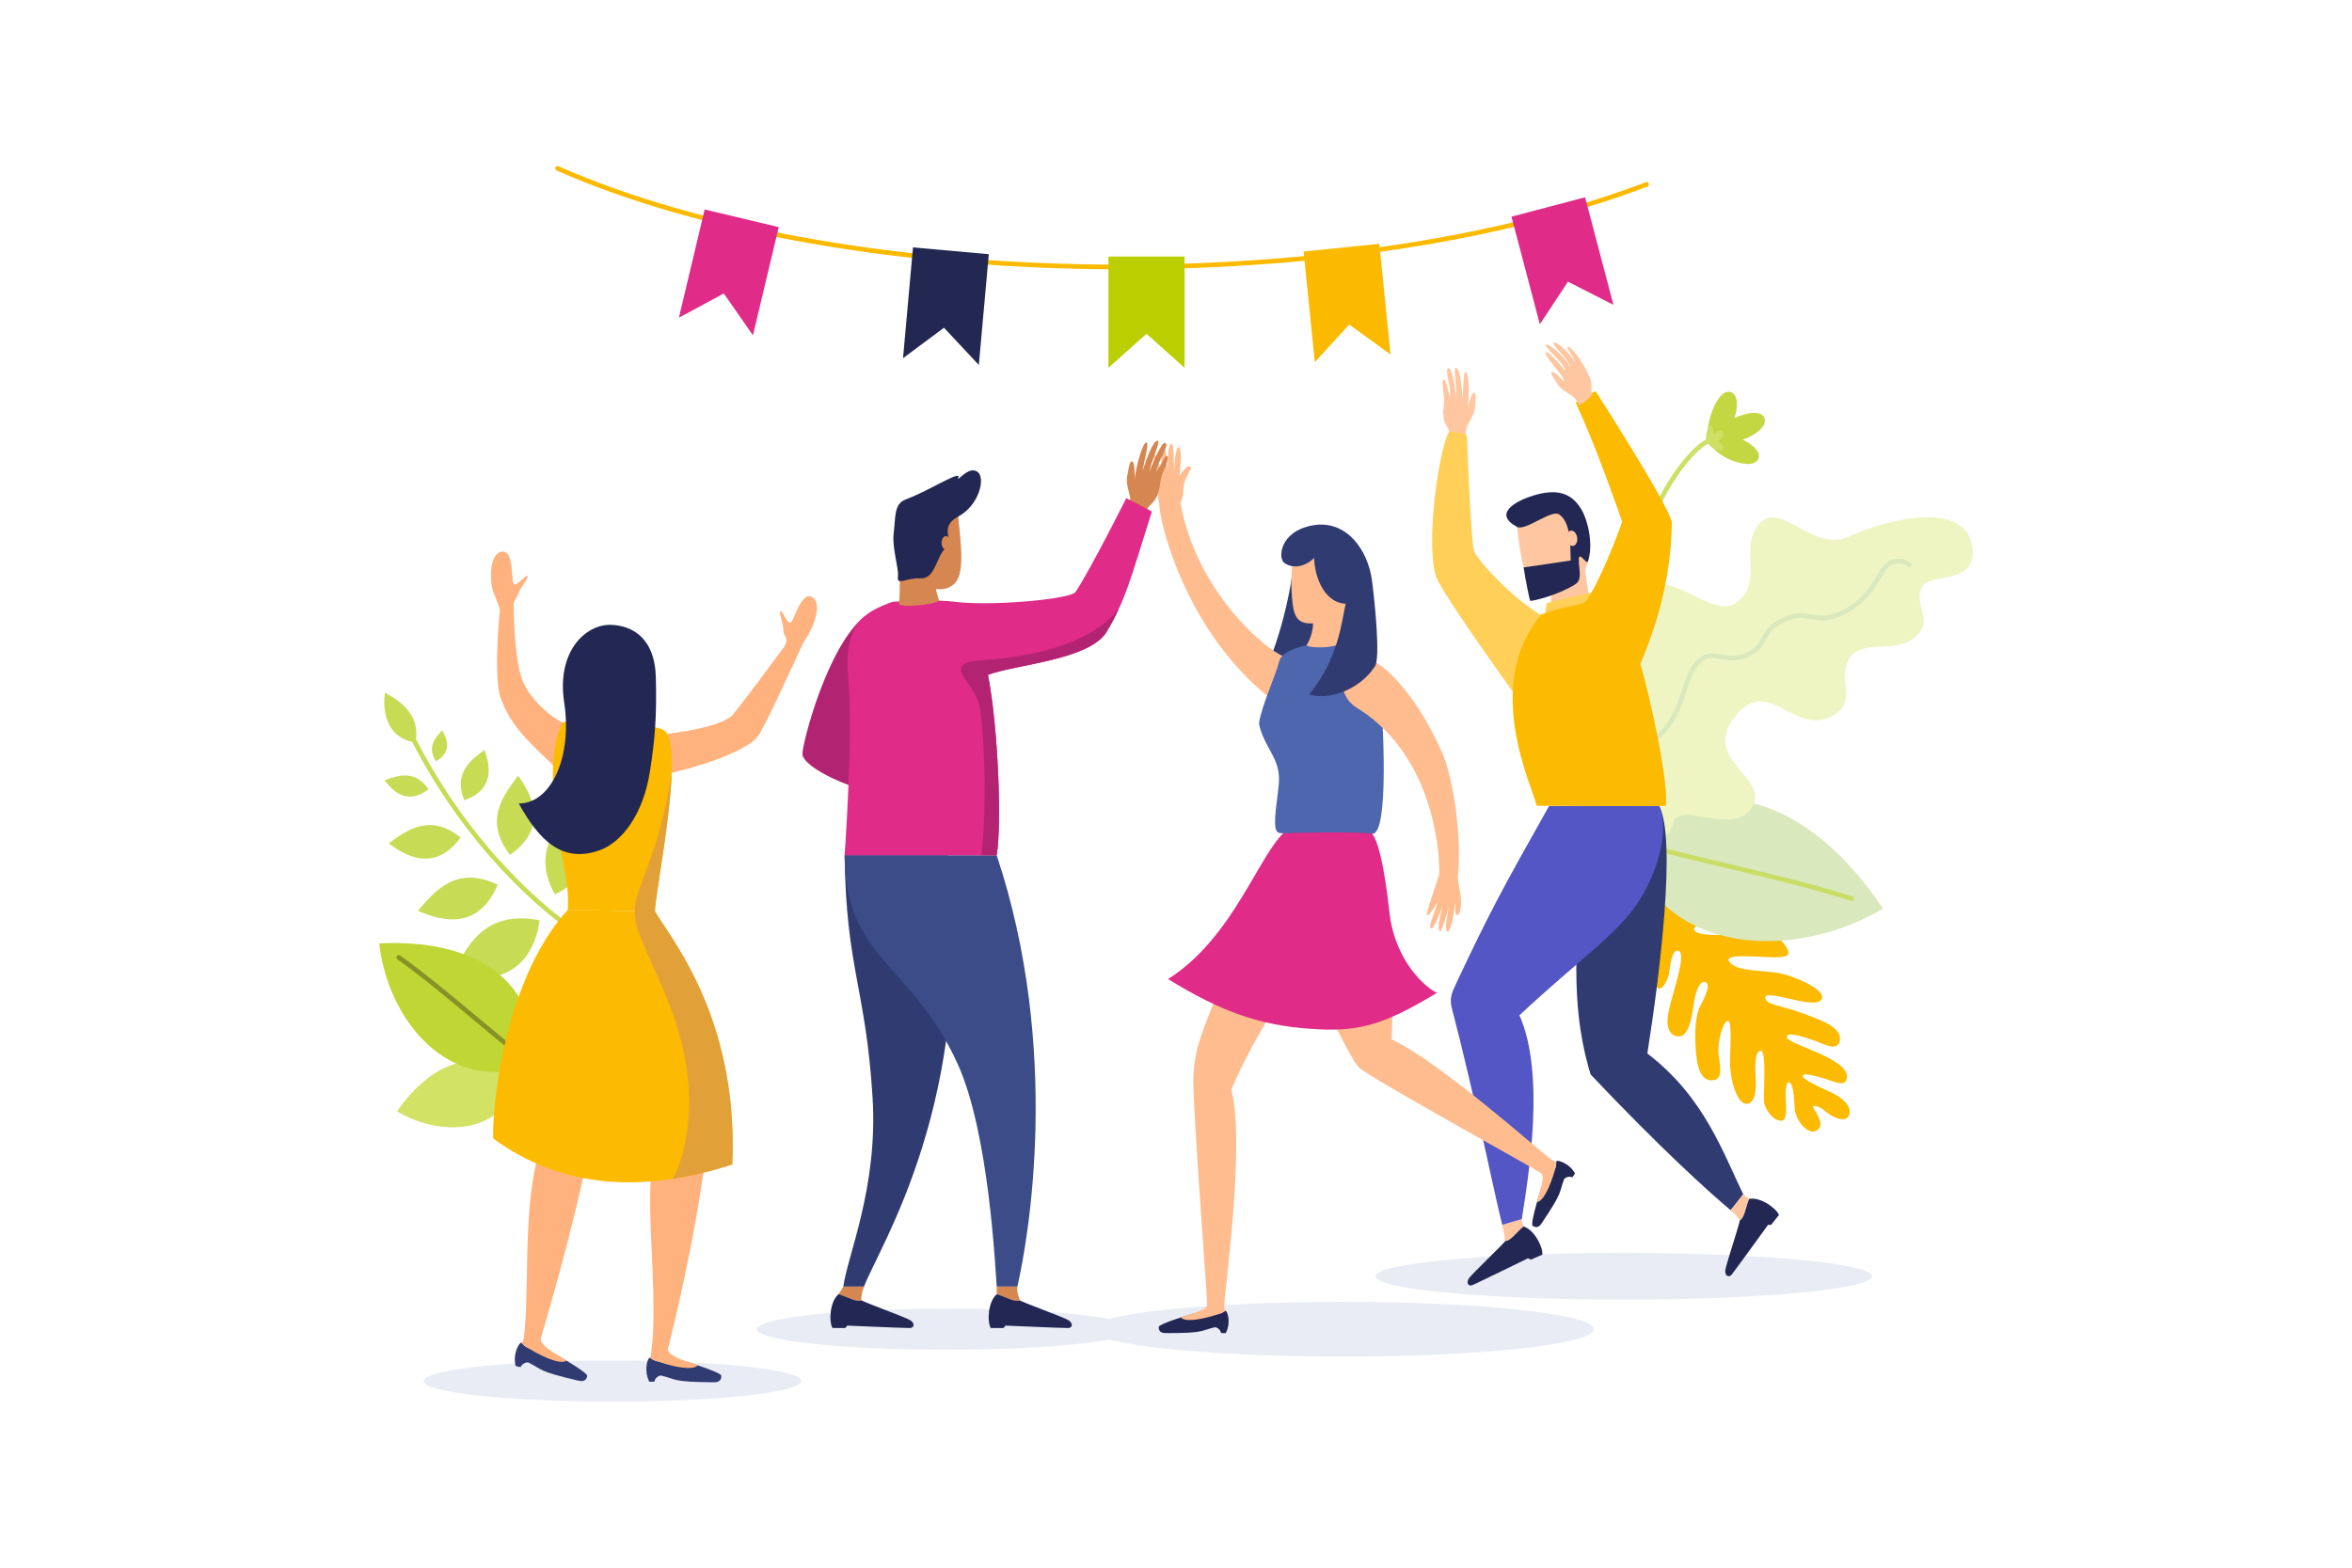 <?xml version="1.0" encoding="UTF-8"?> <svg xmlns="http://www.w3.org/2000/svg" id="_ÎÓÈ_1" viewBox="0 0 3000 2000"><path d="m2102.86,1139.85c.19-10.15,102.83,4.5,104.82,22.79,1.55,14.24-13.37,16.2-18.84,16.49-8.63.44-29.43.14-28.09,6.54,2.43,11.57,55.14,5.53,68.07,4.87,12.93-.67,38.23,1.58,46.57,13.35,8.34,11.78,10.38,17.52-12.31,17.42-22.69-.09-67.38-5.92-56.5,6.74,10.88,12.66,46.59,9.03,67.82,14.55,21.23,5.51,59.8,23.28,47.39,34.16-11.09,9.73-70.86-15.4-70.27-4,.48,9.14,19.2,9.69,46.39,19.47,27.18,9.78,52.75,19.29,48.5,36.14-3.41,13.53-19.51,3.55-34.24-1.54-14.73-5.08-35.49-11.38-32.81-2.88,2.69,8.51,77.05,26.36,76.36,49.45-.46,15.28-15.13,6.37-32.59,1.43-17.46-4.95-23.97-5.38-23.77-1.57.2,3.81,22.68,14.34,35.18,19.8,12.5,5.45,28.59,17.59,23.96,29.52-4.62,11.94-23.75,1.1-29.9-4.56-6.16-5.66-14.4-8.41-16.05-6.54-1.65,1.87,17.34,21.99,5.55,30.23-11.79,8.24-28.08-12.79-28.84-27.24-.75-14.45-2.26-33.95-7.47-33.69-5.23.27-4.36,17.01-3.68,30.2.68,13.18-2.03,18.58-5.51,18.76-11.6.6-22.27-16.05-22.77-25.69-.5-9.64,3.66-64.01-4.04-63.61-7.71.4-7.14,20.97-6.59,31.62.54,10.65,1.83,35.5-11.1,36.17-12.93.67-21.63-32.44-21.43-52.8.19-20.35,2.98-53.29-2.99-52.98-5.96.31-12.6,26.33-11.93,39.26.67,12.93,8.33,35.67-7.59,36.5-15.92.82-20.17-18.75-21.48-44.15-.55-10.61-1.64-36.88,6.45-51.59,9.22-16.74,11.09-26.61,7.33-28.97-7.47-4.7-13.63,11.13-15.49,23.43-1.86,12.3-5.34,50.88-23.61,44.7-18.27-6.17-7.62-36.48-4.53-49.09,3.09-12.63,17.79-56.1,8.39-59.42-9.39-3.33-11.09,21.68-12.44,29.37-1.35,7.7-9.18,22.72-14.55,17.8-5.37-4.94-12.43-63.35-11.38-120.44Z" style="fill:#fcba00;"></path><path d="m529.67,947.41c7.98-35.4-20.71-54.1-38.63-63.74-1.62,11.02-5.55,55.97,38.63,63.74Z" style="fill:#c7db55;"></path><path d="m738.08,1194.07c-.56,0-1.13-.16-1.64-.49-34.48-22.87-72.54-56.9-107.16-95.84-41.08-46.2-77.13-99.07-104.27-152.9-.74-1.47-.15-3.25,1.32-3.99,1.46-.74,3.25-.15,3.99,1.32,26.91,53.37,62.67,105.81,103.4,151.63,34.29,38.56,71.93,72.24,106,94.83,1.37.91,1.74,2.75.83,4.12-.57.86-1.52,1.33-2.48,1.33Z" style="fill:#c7db55;"></path><path d="m688.31,1174.05c-71.94-13.96-94.1,35.11-112.48,71.87,22.34,2.6,99.47,17.8,112.48-71.87Z" style="fill:#c7db55;"></path><path d="m634.79,1128.58c-53.15-25.22-80.18,8.51-101.81,33.41,16.85,6.48,73.78,33.7,101.81-33.41Z" style="fill:#c7db55;"></path><path d="m587.48,1068.51c-39.33-31.77-68.7-9.02-91.79,7.44,12.77,8.81,54.87,43,91.79-7.44Z" style="fill:#c7db55;"></path><path d="m546.59,1006.89c-17.97-25.77-39.44-17.28-56.07-11.45,6.1,7.47,25.3,35.17,56.07,11.45Z" style="fill:#c7db55;"></path><path d="m707.8,1141.15c-31.09-56.7,4.18-88.52,30.11-113.87,8.21,18.08,41.73,78.79-30.11,113.87Z" style="fill:#c7db55;"></path><path d="m650.52,1090.61c-34.11-44.14-8.32-75.99,10.38-101.07,9.41,14.29,46.14,61.54-10.38,101.07Z" style="fill:#c7db55;"></path><path d="m592.09,1020.96c-14.05-35.43,8.89-51.47,25.91-64.4,3.48,11.16,18.66,49.12-25.91,64.4Z" style="fill:#c7db55;"></path><path d="m556.02,971.26c-11.84-18.79-.4-30.43,7.97-39.65,3.18,6.03,15.94,26.14-7.97,39.65Z" style="fill:#c7db55;"></path><path d="m661.22,1378.89c-49.62-45.53-109.68-26.43-154.67,38.87,52.99,32.14,132.5,31.32,154.67-38.87Z" style="fill:#d1e265;"></path><path d="m2072.5,1071.18c107.55-95.71,235.31-52.94,329.38,88.12-114.33,66.98-284.25,62.65-329.38-88.12Z" style="fill:#d9e8bd;"></path><path d="m2362.06,1149.59c-.31,0-.62-.05-.92-.15-47.74-15.52-113.08-31.06-170.74-44.77-47.63-11.32-92.61-22.02-118.83-30.67-1.56-.51-2.41-2.19-1.89-3.75.51-1.56,2.19-2.41,3.75-1.89,25.98,8.57,70.84,19.24,118.34,30.53,57.76,13.73,123.23,29.3,171.2,44.9,1.56.51,2.41,2.18,1.91,3.75-.41,1.25-1.57,2.05-2.83,2.05Z" style="fill:#c9dd64;"></path><path d="m2222.97,561.01c16.92-6.17,31.91-17.92,27.36-28.12-4.33-9.72-21.94-6.76-37.86.23,4.62-14.92,4.45-29.93-4.88-32.93-18.3-5.89-34.71,48.09-28.28,62.24,5.46,19.88,56.41,40.53,63.6,22.64,3.42-8.5-6.77-17.52-19.93-24.07Z" style="fill:#c2d742;"></path><path d="m2096.68,699.46c-.22,0-.44-.02-.67-.08-1.6-.37-2.6-1.96-2.23-3.56,7.04-30.72,21.2-62.89,39.87-90.58,15.47-22.95,32.95-40.83,44.52-45.57,1.52-.62,3.25.11,3.88,1.63.62,1.52-.11,3.25-1.63,3.88-19.68,8.05-65.33,64.27-80.85,131.98-.31,1.38-1.54,2.31-2.89,2.31Z" style="fill:#cde065;"></path><path d="m2197.93,570.23c-.65-3.02-3.76-5.39-6.72-7.28,4.31-2.28,9.09-8.26,5.96-12.58-2.23-3.09-7.71.3-12,4,.16-1.71.36-3.69-.01-5.93-2.64-15.91-12.56,7.57-8.05,15,.97,1.6,3.33,4.39,6.04,7.07,5.69,5.64,16.04,5.55,14.78-.3Z" style="fill:#cde065;"></path><path d="m680.17,1358.63c9.06-105.29-72.2-161.64-196.48-155.02,10.82,96.66,87.98,194.69,196.48,155.02Z" style="fill:#bfd635;"></path><path d="m680.17,1361.6c-.59,0-1.18-.17-1.7-.54-16.63-11.64-42.7-33.42-70.29-56.47-33.36-27.87-71.18-59.46-101.24-80.7-1.34-.95-1.66-2.8-.71-4.14.95-1.34,2.8-1.66,4.14-.71,30.26,21.38,68.17,53.05,101.62,81,27.5,22.97,53.47,44.67,69.89,56.17,1.34.94,1.67,2.79.73,4.14-.58.83-1.5,1.27-2.44,1.27Z" style="fill:#879126;"></path><path d="m2025.8,1028.27c-32.19-29.34-44.52-100.83-19.7-135.71,24.82-34.88,63.06-21.03,71.26-43.65,8.2-22.63-13.66-69.07,9.63-92.18,41.39-41.07,95.9,38.08,129.49,10.95,33.59-27.13.42-69.31,27.85-99.6,27.42-30.28,68.63,37.65,113.76,16.52,45.13-21.13,149.09-48.51,157.69,13.4,6.8,48.93-53.5,32.13-63.92,50.73-11.89,21.22,13.23,39.52-4.99,60.04-25.74,28.99-70.61,3.98-87.8,31.27-17.19,27.29,13.59,56.72-24.94,74.75-47.69,22.33-79.24-54.6-121.61.13-42.37,54.73,44.2,76.21,22.81,113.68-23.35,40.9-92.24-8.94-101.15,21.86-12.13,41.91-58.42,23.33-108.36-22.18Z" style="fill:#eef5c3;"></path><path d="m2017.91,1022.74c-.57,0-1.16-.17-1.67-.51-1.36-.92-1.71-2.77-.79-4.13,1.78-2.63,3.42-7.41,5.32-12.94,4.51-13.14,10.68-31.13,25.57-38.1,7.65-3.58,15.91-6.02,23.91-8.38,13.02-3.84,26.48-7.81,37.78-16.84,23.32-18.62,30.75-41.44,37.3-61.58,5-15.36,9.72-29.86,20.8-39.61,10.29-9.06,19.8-7.39,29.86-5.62,9.39,1.65,19.11,3.36,31.98-2.67,12.34-5.78,15.47-11.82,19.09-18.82,4.14-8,8.83-17.06,27.55-25.83,16.04-7.51,26.21-5.62,36.04-3.8,9.47,1.75,18.42,3.41,33.4-2.76,29.11-12,40.88-31.76,49.48-46.2,5.57-9.35,9.97-16.74,17.12-19.65,16.26-6.62,26.28,2.8,26.7,3.2,1.18,1.14,1.21,3.02.07,4.2-1.14,1.18-3.02,1.21-4.2.07-.3-.28-7.77-7.09-20.33-1.98-5.3,2.16-9.25,8.79-14.25,17.19-9.02,15.15-21.38,35.9-52.32,48.65-16.6,6.84-26.84,4.94-36.75,3.11-9.33-1.73-18.13-3.36-32.44,3.34-16.9,7.91-20.91,15.67-24.79,23.18-3.77,7.3-7.68,14.84-21.85,21.48-14.57,6.82-25.7,4.86-35.53,3.14-9.36-1.64-16.75-2.94-24.91,4.23-9.85,8.67-14.12,21.79-19.07,36.99-6.81,20.93-14.54,44.66-39.25,64.39-12.21,9.75-26.24,13.89-39.81,17.89-8.14,2.4-15.83,4.67-23.07,8.06-12.61,5.9-18.08,21.84-22.47,34.64-2.04,5.94-3.8,11.07-6.03,14.35-.57.85-1.51,1.3-2.46,1.3Z" style="fill:#d9e8bd;"></path><ellipse cx="1712.13" cy="1695.75" rx="320.89" ry="34.94" style="fill:#e9ecf5;"></ellipse><path d="m965.52,1695.75c0-14.49,107.9-26.24,241-26.24s241,11.75,241,26.24-107.9,26.24-241,26.24-241-11.75-241-26.24Z" style="fill:#e9ecf5;"></path><ellipse cx="781.09" cy="1761.94" rx="241" ry="26.24" style="fill:#e9ecf5;"></ellipse><ellipse cx="2071.07" cy="1628.23" rx="316.6" ry="29.81" style="fill:#e9ecf5;"></ellipse><path d="m1430.66,343.56c-277.34,0-540.04-45.95-720.72-126.06-1.5-.67-2.18-2.42-1.51-3.92.67-1.5,2.42-2.18,3.92-1.51,179.96,79.79,441.77,125.55,718.31,125.55,252.59,0,490.02-37.34,668.55-105.13,1.53-.59,3.25.19,3.83,1.72s-.19,3.25-1.72,3.83c-179.19,68.04-417.36,105.52-670.66,105.52Z" style="fill:#fbba00;"></path><polygon points="1413.82 327.28 1510.9 327.28 1510.9 469.19 1462.36 425.85 1413.82 469.19 1413.82 327.28" style="fill:#bace00;"></polygon><polygon points="1164.52 315.62 1261.21 324.3 1248.53 465.64 1204.05 418.13 1151.83 456.96 1164.52 315.62" style="fill:#232853;"></polygon><polygon points="898.81 267.26 993.26 289.74 960.4 427.79 923.21 374.39 865.95 405.31 898.81 267.26" style="fill:#e02b88;"></polygon><polygon points="1759.34 311.05 1662.75 320.84 1677.05 462.03 1720.98 414.01 1773.64 452.24 1759.34 311.05" style="fill:#fbba00;"></polygon><polygon points="2021.78 251.68 1927.9 276.43 1964.09 413.65 1999.97 359.37 2057.96 388.9 2021.78 251.68" style="fill:#e02b88;"></polygon><path d="m1870.02,556.37c-2.43-15.01,10.44-22.39,11.58-37.15,1.15-14.76,1.41-18.92-1.93-18.2-3.34.71-8.05,21.72-7.53,18.79,2.25-12.48,2-46.77-3.08-44.97-2.98,1.05-2.26,22.92-3.75,33.76-.31-13.19-2.8-38.96-8.27-39.4-3.67-.3,1.18,26.18.62,38.58-1.65-12.49-5.53-39.68-10.16-38.1-5.79,1.99,4.01,23.61,1.92,36-3.2-7.46-4.97-23.13-7.89-21.58-2.4,1.27-1.73,9.29.24,21.58,1.13,7.03-1.29,14.44-.86,22.28.86,15.75,6.06,14.52,8.16,24.37,9.96,4.48,20.94,4.04,20.94,4.04Z" style="fill:#ffc7a1;"></path><path d="m2101.18,1343.98c16.39-102.89,37.18-274.25,15-316.01-32.36,14.11-102.73,85.72-102.73,85.72,0,86.7-11.92,159.78,12.97,249.07.46,1.7,1.02,3.39,1.63,5.07.12,1.41.54,2.66,1.46,3.63,88.66,93.78,150.91,149.81,177.93,172.5,0,0,11.21-14.13,16.15-20.36-25.41-51.53-49.32-123.99-122.41-179.61Z" style="fill:#303b72;"></path><path d="m2231.03,1529.5c-4.1-3.25-7.44-5.91-7.44-5.91l-16.15,20.36c6.73,5.77,9.42,10,11.69,13.07,6.23-3.68,7.13-15.59,11.9-27.53Z" style="fill:#ffc7a1;"></path><path d="m2231.03,1529.5c-4.77,11.94-5.67,23.84-11.9,27.53-.19,4.42-18.09,57.48-18.55,63.95-.47,6.64,4.59,9.62,8.21,5.07,5.28-6.66,46.35-63.38,46.35-63.38,2.09-.16,4.01-.1,4.01-.1l9.93-12.53c-3.51-8.88-23.74-23.28-38.05-20.55Z" style="fill:#222853;"></path><path d="m1943.3,1564.64c-2.09-4.8-2.23-9.4-2.23-9.4l-24.92,7.34c2.11,9.41,3.16,17.01,3.72,20.78,7.23-.32,13.61-10.42,23.43-18.71Z" style="fill:#ffc7a1;"></path><path d="m1943.3,1564.64c-9.82,8.29-16.21,18.39-23.43,18.71-2.25,3.81-42.96,42.24-46.42,47.75-3.51,5.64-.46,10.65,4.86,8.33,7.79-3.4,70.69-34.18,70.69-34.18,1.92.85,3.59,1.79,3.59,1.79l14.65-6.39c1.07-9.48-10.03-31.7-23.94-36.01Z" style="fill:#222853;"></path><path d="m1975.79,1028.37c-59.64,105.68-77.13,138.31-118.6,226.66-4.78,10.19-8.61,18.55-5.64,29.95,29.99,114.89,55.57,243.49,64.59,277.6,0,0,17.29-5.1,24.92-7.34,8.93-56.76,30.18-185.21-3.01-259.97,80.37-74.87,124.27-102.65,152.25-145.34,20.4-31.12,40.9-87.52,25.88-121.97-33.42,0-140.39.4-140.39.4Z" style="fill:#5356c4;"></path><path d="m1978.86,753.17c-.22,8.6-1.27,26.91-1.27,26.91,4.34,4.37,26.81,2.01,51.34-10.74-4.13-15.11-8.15-50.98-8.15-50.98l-41.92,34.81Z" style="fill:#ffc7a1;"></path><path d="m2006.69,797.67c-42.56,5.24-122.17-80.72-126.52-94.78-4.34-14.07-9.11-147.2-9.11-147.2-10.36-5.4-22.83-5.07-22.83-5.07-15.13,28.77-31.3,157.99-14.23,190.23,18.58,35.08,96.35,142.6,96.35,142.6l76.34-85.78Z" style="fill:#ffcf57;"></path><path d="m1971.03,782c.82-4.02,1.6-12.44,1.6-12.44,8.75-2.98,47.62-11.55,60.15-14.13,1.4,4.05,3.97,13.2,3.97,13.2l-65.72,13.37Z" style="fill:#ffcf57;"></path><path d="m1960.03,1027.96c-4.81-23.56-70.14-153.02,6.17-244.28,28.69-10.71,52.81-11.44,56.37-16.23,16.52-22.23,41.41-85.95,46.52-102.09-7.93-22.27-34.42-98.48-59.37-151.86,11.85-7.01,25.38-14.59,25.38-14.59,33.22,51.8,97.65,154.88,97.35,168.73-1.01,47-8.39,104.43-40.17,179.44,9.06,28.4,36.87,150.19,32.45,180.89-13.9.91-164.7,0-164.7,0Z" style="fill:#fcba00;"></path><path d="m1934.96,670.67c1.96,16.78,6.58,67.34,21.29,81.46,12.08,11.6,28.61,8.97,51.39-7.63,28.55-20.82,18.67-65.44,14.77-79.31-7.72-27.54-90.31-18.84-87.44,5.49Z" style="fill:#ffc7a1;"></path><path d="m2017.4,650.47c-13.79-23.95-34.65-26.75-62.85-17.9-21.32,6.7-50.89,22.97-19.41,39.69,10.27,5.46,43.46-22.16,53.19-16.14,6.88,4.27,10.52,12.85,12.5,22.34.79-.78,1.73-1.31,2.78-1.47,3.67-.54,7.29,3.37,8.08,8.75.79,5.38-1.55,10.17-5.21,10.71-1.24.18-2.46-.17-3.58-.89.43,7.93.31,15.13.52,19.53l-60.01,8.84c2,13.57,7.39,41.67,8.52,42.52,1.39,1.03,34.98-6.98,57.15-20.87,9.96-6.25,4.34-19.16,4.77-32.02l-.14.02c.12-11.18,10.09,7.29,11.66,2.79,7.04-20.09.73-50.81-7.96-65.9Z" style="fill:#222853;"></path><path d="m2014.04,517.02c-4.89-14.4-19.72-14.88-27.65-27.37-7.94-12.49-9.25-14.21-5.96-15.15,3.28-.94,14.15,14.17,14.59,11.23.75-5.04-26.04-31.42-23.42-36.13,1.81-3.25,17.79,14.15,24.19,23.02.83-9.39-28.05-29.84-23.43-32.8,3.1-1.99,26.7,17.62,29.8,28.49.97-8.75-23.3-27.42-20.31-31.28,2.42-3.11,23.43,15.72,26.6,25.57-.67-8.09-11.63-18.34-8.82-20.07,3.46-2.13,18.4,17.65,26.79,35.76,6.63,14.32,1.46,15.66,4.22,25.35-6.69,8.63-16.6,13.4-16.6,13.4Z" style="fill:#ffc7a1;"></path><path d="m1548.88,1276.97c-9.6,26.97-26.8,58.64-26.8,102.26s17.66,272.8,17.66,285.26h21.81c0-14.54,27.18-205.35,9-274.41,23.28-54.62,51.04-96.63,51.04-96.63l-72.71-16.48Z" style="fill:#ffbc8f;"></path><path d="m1549.61,1693.24c3.27,0,7.35,3.64,7.87,7.49h5.98s5.86-9.9,2.77-22.64c-1.95-8.02-4-6.1-6.1-4.02-4.75,3.86-24.13,5.14-25.66-1.38-5,.75-56.52,15.58-56.52,20.33,0,7.72,6.05,7.7,10.17,7.7,48.74,0,42.28-2.99,61.5-7.49Z" style="fill:#222853;"></path><path d="m1539.74,1664.5c1.67-7.34,22.91-12.85,21.81,0-.25,2.96.1,5.82,1.11,8.19h0c-4.75,3.86-49.12,17.58-56.44,8.06,5.1-2.73,33.53-8.46,33.53-16.24Z" style="fill:#ffbc8f;"></path><path d="m1775.12,1326.21l.03-.02,1.39-53.76-84.65,14.02s27,54.84,37.42,70.37c.37.56,3.31,5.16,8.98,8.95,36.27,24.24,217,123.94,227.35,130.87,4.04-6.05,12.13-18.13,12.13-18.13-11.94-7.98-142.74-125.35-202.65-152.29Z" style="fill:#ffbc8f;"></path><path d="m1995.02,1504.4c1.82-2.72,7.11-4.09,10.6-2.37,2.55-3.81,3.24-4.83,3.32-4.97,0,0-4.98-10.37-17.28-14.89-7.76-2.84-7.3-.05-6.72,2.83.57,6.1-9.16,22.92-15.42,20.56-2.16,4.58-18.49,55.64-14.53,58.28,6.41,4.3,9.76-.74,12.06-4.17,27.09-40.51,21.02-36.81,27.97-55.28Z" style="fill:#222853;"></path><path d="m1965.64,1496.63c-5.17-5.47,2.07-26.19,12.13-18.13,2.32,1.85,4.9,3.15,7.42,3.63h0c.57,6.1-12.71,50.61-24.7,51.4.58-5.77,11.63-32.58,5.15-36.91Z" style="fill:#ffbc8f;"></path><path d="m1743.3,1059.01h-101.78c-34.79,26.48-66.47,136.05-151.64,190.06,67.51,41.54,116.32,58.68,180.2,63.36,59.04,4.31,90.87-2.08,162.54-45.7-23.64-12.73-54.52-50.17-60.25-101.78-6-54.25-15.05-105.94-29.07-105.94Z" style="fill:#e02b88;"></path><path d="m1648.55,722.36c1.89,11.5-14.31,93.61-36.11,134.12,11.6,2.93,50.89,3.29,64.05-7.79,8.31-24.24-5.19-114.76-12.11-135.19-12.47,0-15.82,8.86-15.82,8.86Z" style="fill:#303b72;"></path><path d="m1472.75,580.69c3.25-.62,9.85,27.21,9.7,24.62-1.43-23.84-2.24-39.33,1.13-39.33,2.54,0,5.86,30.51,5.86,38.55,0-8.03-.96-40.37,5.69-38.2,2.12.69,2.37,31.02,2.37,39.33,0-9.09,1.74-35.6,6.07-35.12,4.32.48,2.2,28.2.52,37.1,0,0,11.17-17.95,14.63-11.53,1.93,3.57-9.37,13.19-9.37,29.56,0,11.42-3.41,12.44-3.49,16.75,20.75,113.8,109.14,186.42,129.99,194.2,0,0,12.93,37.19-14.03,55.44-107.1-83.56-142.77-221.61-143.32-250.85-.16-.08-.31-.14-.47-.22-1.68-14.24-8.29-59.71-5.28-60.29Z" style="fill:#ffbc8f;"></path><path d="m1636.91,1063.01c-7.11,0-12.92,1.01-9.65-29.56,3.26-30.56,6.64-40.51,1.45-57.14-5.19-16.61-19.04-32.19-22.85-53.31,2.77-21.47,21.12-60.59,25.97-79.62,4.85-19.04,54.35-25.27,84.82-25.27s39.81,31.15,43.62,62.66c3.81,31.5,12.11,185.15-10.01,182.78-30.07-3.22-113.35-.54-113.35-.54Z" style="fill:#4d66ad;"></path><path d="m1730.07,902.57c91.13,56.08,105.79,166.36,105.79,210.69,0,.72.01,1.38.02,2.05h0c-4.25,13.7-17.22,49.55-15.49,52.08,2.28,3.31,14.01-18.71,13.33-16.2-5.22,19.44-12.8,30.15-8.03,33.53,2.06,1.47,13.31-23.57,14.78-31.49-1.46,7.9-8.51,30.59-3.7,35.39,1.26,2.05,10.31-26.86,11.83-35.03-1.66,8.94-6.82,33.9-2.48,35.06,4.21,1.13,9.31-25.91,9.31-35.81,2.03,0-1.26,10.33,2.64,14.22,3.21,3.22,7.79-10.73,4.21-29.38-2.18-11.33-3.33-17.97-2.51-22.34,5.19-54.88-8.45-132.46-21.94-158.66-22.16-50.02-54.13-91.83-77.55-108.19-45.69-31.91-65.2,32.53-30.2,54.07Z" style="fill:#ffbc8f;"></path><path d="m1666.55,823.19c4.14,4.13,39.67,4.46,46.38-5.04,0-11.58.82-21.96,3.63-34.63,2.62-11.8,10.39-24.66,5.98-52.19-4.41-27.52-22.06-51.34-52.28-43.1-26.66,7.27-23.48,57.64-22.37,72.83,1.68,22.98,5.07,35.7,26.87,34.14,0,15.58-8.21,27.98-8.21,27.98Z" style="fill:#ffbc8f;"></path><path d="m1676.24,711.83c0,18,9.68,56.63,40.17,58.44-5.29,22.61-8.76,69.59-46.5,115.64,22.85,7.61,63.38-4.25,83.93-35.95,6.77-10.45.23-77.44-3.78-108.77-5.2-40.51-33.41-78.59-75.64-70.98-42.24,7.62-44.84,42.07-36,48.13,12.77,8.75,28.46,2.86,37.83-6.51Z" style="fill:#303b72;"></path><path d="m1103.3,785.86c-48.09,38.16-79.8,161.99-79.8,175.86s41.61,35.66,74.3,44.58c32.69,8.92,5.5-220.44,5.5-220.44Z" style="fill:#b22472;"></path><path d="m1439.7,649.22c6.6-14.94-4.78-26.1-1.97-41.74,2.8-15.65,3.66-20.04,6.94-18.39,3.28,1.65,2.49,24.75,2.73,21.57,1.04-13.58,10.59-49.15,15.38-45.9,2.81,1.9-3.86,24.43-5.25,36.1,3.9-13.62,13.47-39.72,19.27-38.71,3.89.68-8.32,26.88-11.1,39.92,5.1-12.53,16.5-39.74,20.88-36.84,5.48,3.63-10.56,23.45-11.75,36.9,5.35-6.89,11.43-22.69,14.05-20.29,2.15,1.97-.72,10.13-6.09,22.36-3.08,7-2.57,15.35-5.14,23.39-5.17,16.14-10.23,13.45-15.09,23.12-11.56,1.96-22.86-1.47-22.86-1.47Z" style="fill:#d68650;"></path><path d="m1077.35,1091.14c1.79,145.19,26.93,168.5,35.63,309.19,7.09,114.71-32.37,202.34-37.3,241.08h26.37c19.38-51.39,143.02-239.07,106.6-550.27h-131.3Z" style="fill:#303b72;"></path><path d="m1069.54,1651.06c2.58-3.37,6.13-9.64,6.13-9.64h26.37c-2.58,7.46-4.13,13.81-3.12,17.54-6.86,2.63-16.89-4.16-29.39-7.9Z" style="fill:#d68650;"></path><path d="m1069.54,1651.06c12.5,3.74,22.53,10.52,29.39,7.9,3.63,2.63,57.1,21.87,62.55,25.59,5.57,3.82,4.75,9.72-1.14,9.72-8.62,0-79.63-3.11-79.63-3.11-1.44,1.55-2.6,3.11-2.6,3.11h-16.23c-4.84-8.38-3.53-33.56,7.66-43.21Z" style="fill:#222853;"></path><path d="m1077.35,1091.14c0,132.32,86.37,138.29,144.41,266.75,39.85,88.18,47.76,260.23,49.55,283.53h26.36c14.34-62.74,56.13-302.22-26.36-550.27h-193.97Z" style="fill:#3b4c89;"></path><path d="m1271.38,1651.06c-.07-4.37-.07-9.64-.07-9.64h26.36c-.99,7.46,2.09,13.81,3.1,17.54-6.85,2.63-16.89-4.16-29.39-7.9Z" style="fill:#d68650;"></path><path d="m1271.38,1651.06c12.5,3.74,22.54,10.52,29.39,7.9,3.63,2.63,57.1,21.87,62.55,25.59,5.56,3.82,4.75,9.72-1.14,9.72-8.63,0-79.63-3.11-79.63-3.11-1.44,1.55-2.61,3.11-2.61,3.11h-16.23c-4.83-8.38-3.53-33.56,7.67-43.21Z" style="fill:#222853;"></path><path d="m1436.6,635.52s-45.4,90.7-64.89,119.91c-6.44,8.2-91.01,16.88-143.72,13.33-6.14-.64-17.54-1.79-18.54-1.87-28.06-2.21-71.03.89-71.03.89-37.91,13.46-62.76,29.42-56.37,100.39,6.32,70.18-4.71,222.97-4.71,222.97h193.97c6.66-40.62,1.91-162.92-11.13-230.23,36.62-13.43,127.14-18.8,150.65-53.66,25.29-42.64,30.34-65.86,58.41-154.67,0,0-14.83-7.64-32.64-17.07Z" style="fill:#e02b88;"></path><path d="m1222.29,658.95c1,16.29,9.09,64.75-1.54,81.35-8.71,13.63-24.84,14.95-49.98,4.49-25.16-10.46-23.08-57.27-25.55-70.98-3.91-21.72,74.97-49.13,77.07-14.85Z" style="fill:#d68650;"></path><path d="m1192.62,745.97c1.44,8.24,5.05,20.31,5.05,20.31-3.56,4.82-56.01,10.9-50.9,2.32,1.82-15.1.61-50.15.61-50.15l45.24,27.52Z" style="fill:#d68650;"></path><path d="m1155.21,637.19c27.35-10.17,63.78-33.42,67.37-29.86.65.66-1.16,2.36-.39,3.15,1.24,1.28,14.7-16.35,24.92-8.31,10.23,8.05,1.5,42.78-24.83,56.78-26.34,14.01-3.74,32.19-15.62,40.21-11.88,8.02-13.2,39.61-32.07,38.64-18.87-.98-30.65,9.85-29.29-1.96,1.35-11.8-7.79-36.04-5.32-56.06,2.47-20.03.05-36.94,15.22-42.59Z" style="fill:#222853;"></path><path d="m1200.99,692.41c.1-4.76,2.66-8.56,5.71-8.5,3.06.07,5.46,3.97,5.36,8.73-.1,4.75-2.65,8.56-5.71,8.49-3.06-.06-5.45-3.97-5.36-8.72Z" style="fill:#d68650;"></path><path d="m1249.33,900.18c-5.24-29.42-51.64-54.07,1.89-57.81,53.53-3.74,135.54-15.76,175.73-65.37h0c-5.02,11.29-10.29,20.43-16.12,30.26-23.51,34.86-114.02,40.23-150.65,53.66,13.04,67.3,17.79,189.6,11.13,230.23h-19.23c7.49-78.15,2.5-161.54-2.75-190.97Z" style="fill:#b22472;"></path><path d="m637.48,778.95c-.62-8.54-9.06-21.31-10.62-33.8-2.34-18.75,1.15-42.26,15.28-41.45,14.13.82,8.97,40.76,13.93,41.86,4.24.94,13.66-11.42,16.7-10.71,3.04.71-9.7,15.45-12.46,24.08-1.63,5.09-5.85,8.17-5.04,14.59-1.8.51-17.8,5.43-17.8,5.43Z" style="fill:#ffb27d;"></path><path d="m709.48,981.06c-15.81-19.01-54.63-45.93-69.19-86.59-12.24-22.31-2.81-115.52-2.81-115.52,8.74-4.74,17.8-5.43,17.8-5.43,0,0,.04,67.47,11.4,95.11,13.97,33.98,54.58,57.44,55.83,54.49l-13.03,57.94Z" style="fill:#ffb27d;"></path><path d="m1021.47,826.77c2.86-7.46,7.31-12.26,12.77-23.15,8.19-16.34,12.59-38.9-.56-42.72-13.15-3.82-21.34,34.27-26.22,33.67-4.17-.51-8.77-14.83-11.77-15.16-3-.33,3.85,17.22,3.59,25.98-.16,5.16,7.69,8.6,1.35,19.19,1.77.4,20.84,2.2,20.84,2.2Z" style="fill:#ffb27d;"></path><path d="m668.56,1705.3c7.91-78.12-4.28-187.89,28.35-261.22l56.9,11.15c-25.39,125.26-59.25,234.98-64.32,253.04-2.25,8.03-22.54,12.91-20.93-2.97Z" style="fill:#ffb27d;"></path><path d="m831.96,1714.5c7.13-86.14-12.57-189.31,4.55-260.1l65.33,7.92c-15.92,125.07-44.54,236.55-50.17,259.82-1.13,6.61-24.21,7.68-19.71-7.64Z" style="fill:#ffb27d;"></path><path d="m836.09,937.57c27.61-1.75,86.68-10.91,99.24-26.45,17.64-21.81,48.65-64.2,65.29-86.55,6.31-8.47,24.58-5.86,20.84,2.2-34.18,73.67-38.58,83.77-52.74,109.58-13.38,24.4-95.14,46.02-111.2,49.31-17.49,3.58-13.85,7.65-25.47-7.46-11.62-15.12-10.81-39.69,4.03-40.63Z" style="fill:#ffb27d;"></path><path d="m835.35,1162.55c.65-28.94,41.38-221.28,9.28-232.16-32.32-10.95-114.43-16.05-127.09-8.17-18.21,34.31-11.85,96.79-8.21,128.63,3.64,31.84,18.2,77.47,14.72,110.08,13.44.31,111.3,1.62,111.3,1.62Z" style="fill:#fcba00;"></path><path d="m835.35,1162.55c15.51,29.09,107.22,132.47,98.63,323.05-111.51,36.03-215.67,32.42-305.08-33.35-.52-62.67,21.17-210.29,95.15-291.31,27.33.45,111.3,1.62,111.3,1.62Z" style="fill:#fcba00;"></path><path d="m857.61,1503.96c25-3.81,50.48-10.01,76.37-18.37,8.59-190.57-83.12-293.95-98.63-323.05.44-19.58,19.23-113.98,21.39-176.35-16.95,109.52-46.54,143.28-47.17,176.56-.87,45.51,73.05,131.29,69.48,252.4-1.23,41.57-14.32,80.54-21.44,88.8Z" style="fill:#e2a038;"></path><path d="m778.6,797.14c-30.49-.69-69.23,32.67-58.92,99.53,10.31,66.86-15.47,128.3-57.96,128.43,25.9,46.8,55.13,76.37,102.57,59.83,28.57-9.96,55.95-45.33,64.68-100.48,6.8-42.97,8.75-72.63,7.58-119.99-1.3-52.33-31.82-66.73-57.95-67.32Z" style="fill:#222853;"></path><path d="m843.13,1754.8c-3.52-.03-7.93,3.83-8.53,7.97-4.93-.05-6.25-.06-6.42-.06,0,0-6.19-10.71-2.74-24.35,2.17-8.6,4.37-6.51,6.59-4.25,5.07,4.2,25.88,5.76,27.58-1.22,5.37.86,60.57,17.3,60.52,22.42-.08,8.29-6.58,8.21-11.01,8.17-52.35-.49-45.39-3.64-65.98-8.66Z" style="fill:#303b72;"></path><path d="m851.67,1722.14c-1.72-7.9-16.97-26.14-20.27-3.52-.46,3.15-.97,11.43-2.08,13.97h.01c5.06,4.2,52.6,19.38,60.55,9.22-5.46-2.99-34.49-8.81-38.21-19.67Z" style="fill:#ffb27d;"></path><path d="m674.04,1738.28c-3.43-.8-8.58,2.01-10.06,5.91-4.8-1.12-6.08-1.42-6.25-1.46,0,0-3.71-11.8,2.63-24.37,4-7.92,5.68-5.4,7.35-2.71,4.03,5.2,24,11.27,27.18,4.82,5.05,2.01,55.33,30.1,54.17,35.08-1.89,8.08-8.21,6.58-12.53,5.57-50.99-11.9-43.5-13.46-62.5-22.85Z" style="fill:#303b72;"></path><path d="m689.49,1708.28c.05-8.09-18.94-16.69-20.93-2.97-.46,3.15-1.53,6.06-3.16,8.29h.01c4.03,5.2,47.1,30.39,57.08,22.21-4.68-4.11-31.73-16.12-33-27.54Z" style="fill:#ffb27d;"></path></svg> 
